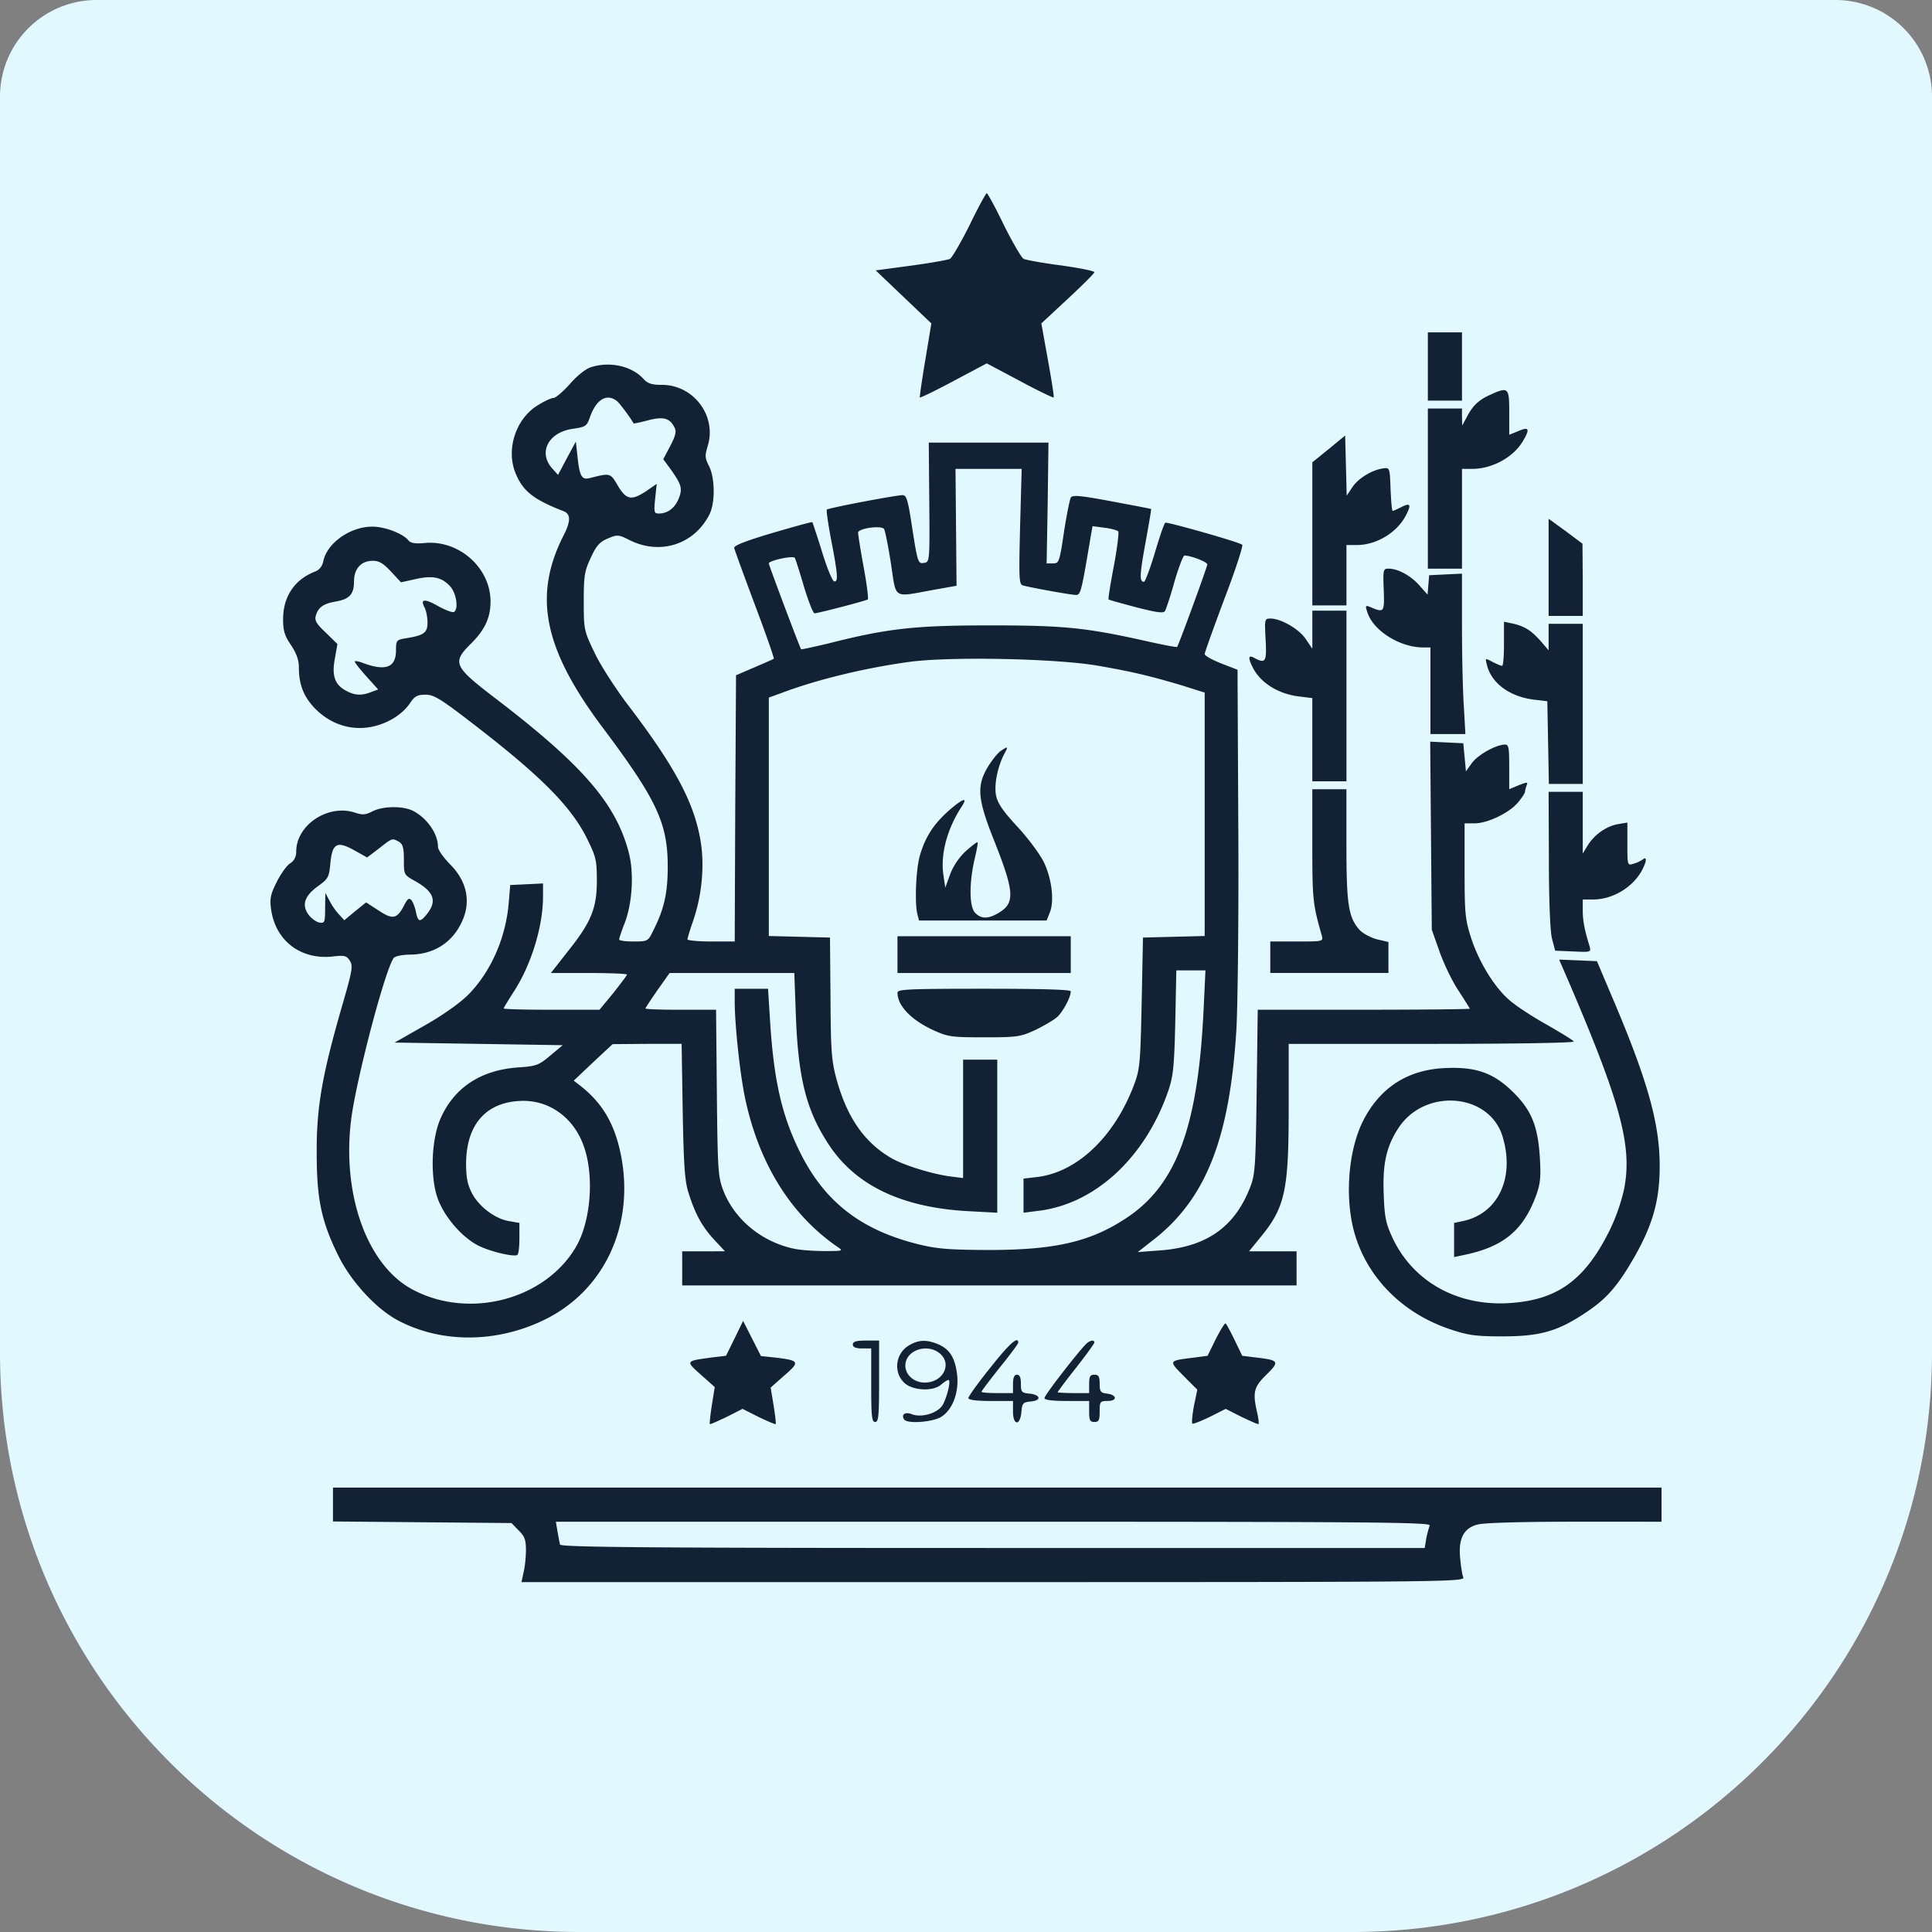 <svg xmlns="http://www.w3.org/2000/svg" fill="none" viewBox="0 0 100 100">
  <rect x="0" y="0" width="100" height="100" fill="#808080" stroke="none"/>
  <path fill="#E2F8FF" d="M0 5a5 5 0 0 1 5-5h90a5 5 0 0 1 5 5v65c0 16.569-13.431 30-30 30H30C13.431 100 0 86.569 0 70V5Z"/>
  <path fill="#122134" d="M50.19 11.644c-.448.897-.91 1.685-1.018 1.754-.11.054-1.02.217-2.025.353l-1.822.244 2.882 2.746-.313 1.889c-.177 1.046-.299 1.93-.285 1.943.027.027.815-.353 1.753-.856l1.712-.91 1.712.91c.938.503 1.726.883 1.753.856.028-.014-.108-.897-.299-1.943l-.34-1.89 1.373-1.277c.761-.706 1.373-1.318 1.373-1.372 0-.068-.775-.218-1.726-.354-.965-.122-1.835-.285-1.943-.34-.11-.068-.571-.856-1.02-1.753-.434-.91-.842-1.644-.883-1.644-.04 0-.448.734-.883 1.644Zm23.715 9.092h1.767v-3.533h-1.767v3.533ZM30.58 19.01c-.271.082-.72.448-1.087.87-.353.394-.733.72-.856.72-.108 0-.489.177-.829.394-1.128.707-1.63 2.297-1.114 3.52.38.91.924 1.345 2.473 1.943.38.15.38.517.014 1.237-1.604 3.14-1.047 5.884 2.011 9.961 2.8 3.738 3.37 4.947 3.37 7.203 0 1.386-.19 2.215-.774 3.357-.245.502-.272.516-.992.516-.408 0-.748-.04-.748-.109 0-.054.123-.434.286-.842.394-1.033.489-2.569.217-3.629-.652-2.541-2.392-4.552-6.89-7.99-2.188-1.672-2.27-1.862-1.291-2.84.72-.707 1.02-1.346 1.02-2.189 0-1.726-1.604-3.166-3.358-3.03-.53.054-.774.013-.896-.136-.286-.354-1.223-.707-1.862-.707-1.155 0-2.351.856-2.541 1.794-.055.258-.204.448-.422.53-1.06.408-1.658 1.291-1.658 2.473 0 .585.082.857.408 1.332.272.408.408.761.408 1.142 0 .924.258 1.563.883 2.188.802.788 1.848 1.114 2.908.897.843-.177 1.59-.653 1.984-1.25.218-.327.367-.408.775-.408.435 0 .775.203 2.378 1.44 3.574 2.745 5.164 4.335 5.993 6.02.462.938.503 1.115.503 2.175 0 1.427-.299 2.16-1.55 3.71l-.828 1.06h1.97c1.088 0 1.97.04 1.97.081s-.325.463-.706.952l-.72.87h-2.473c-1.373 0-2.487-.028-2.487-.069 0-.027.244-.434.543-.896.884-1.373 1.482-3.316 1.495-4.852v-.72l-1.698.081-.082.979c-.163 1.807-.938 3.533-2.093 4.702-.421.421-1.318 1.06-2.256 1.59l-1.55.883 8.698.136-.652.544c-.598.502-.72.543-1.699.611-1.861.136-3.234 1.02-3.94 2.569-.517 1.087-.585 3.139-.164 4.253.354.938 1.25 1.97 2.08 2.392.611.313 1.834.598 2.024.49.068-.041.11-.436.11-.87v-.789l-.545-.095c-.72-.122-1.562-.76-1.916-1.454-.23-.448-.299-.815-.299-1.535.014-2.066 1.087-3.221 2.963-3.235 1.413 0 2.623.91 3.126 2.338.557 1.549.367 3.913-.408 5.232-1.617 2.745-5.572 3.764-8.494 2.174-2.31-1.264-3.615-4.879-3.139-8.752.258-2.079 1.78-7.868 2.215-8.398.082-.082.449-.163.843-.163 1.223-.014 2.174-.612 2.677-1.7.49-1.046.258-2.12-.639-3.002-.326-.34-.598-.72-.598-.87 0-.68-.557-1.481-1.277-1.862-.53-.272-1.563-.258-2.107.014-.367.19-.516.203-.924.068-1.386-.449-3.03.638-3.03 2.024 0 .272-.109.476-.326.612-.177.122-.49.557-.694.978-.312.612-.353.87-.285 1.36.217 1.657 1.536 2.663 3.207 2.473.598-.068.707-.041.87.217.177.272.136.503-.408 2.378-1.019 3.534-1.318 5.219-1.304 7.57 0 2.419.244 3.56 1.141 5.368.68 1.345 1.944 2.704 3.058 3.302 2.256 1.196 5.123 1.183 7.61-.04 3.126-1.536 4.689-4.974 3.914-8.63-.326-1.536-.951-2.582-2.052-3.452l-.367-.285 1.006-.952 1.006-.937 1.793-.014h1.78l.055 3.493c.054 2.854.109 3.642.313 4.253.34 1.074.693 1.713 1.318 2.392l.557.598H35.31v1.767h31.8v-1.767h-2.46l.53-.652c1.332-1.59 1.522-2.446 1.522-6.714v-3.37h7.42c4.281 0 7.38-.054 7.339-.122-.04-.068-.707-.476-1.468-.91-.774-.436-1.63-1.006-1.902-1.265-.775-.679-1.563-1.997-1.944-3.18-.312-.964-.34-1.277-.34-3.506v-2.432h.517c.666 0 1.78-.53 2.242-1.074.204-.245.367-.49.367-.557 0-.068.041-.204.082-.326.081-.19.04-.19-.408-.014l-.49.204v-1.155c0-1.006-.026-1.155-.23-1.155-.462.013-1.373.516-1.699.951l-.312.435-.068-.734-.068-.72-1.713-.082.082 9.73.394 1.115c.217.625.652 1.536.978 2.025.327.503.598.938.598.951 0 .027-2.473.054-5.49.054H65.1l-.055 4.24c-.054 3.955-.081 4.309-.353 4.988-.815 2.066-2.297 3.071-4.716 3.234l-1.087.082.816-.639c2.731-2.133 3.954-5.273 4.294-10.94.068-1.318.122-5.993.095-10.477l-.04-8.086-.843-.327c-.476-.19-.856-.394-.856-.489 0-.081.462-1.359 1.019-2.854.57-1.481.978-2.745.924-2.8-.15-.135-3.887-1.195-3.982-1.14-.054.026-.299.733-.543 1.562-.245.816-.503 1.495-.558 1.495-.244 0-.23-.34.068-1.984.177-.965.313-1.767.3-1.78 0-.014-.925-.19-2.026-.395-1.657-.312-2.038-.34-2.133-.203-.055.108-.218.91-.354 1.793-.23 1.55-.258 1.618-.57 1.618h-.327l.055-3.126.04-3.126h-6.196l.027 3.085c.027 3.03.014 3.099-.258 3.14-.327.054-.34.027-.653-1.985-.19-1.25-.271-1.522-.462-1.522-.353 0-3.846.666-3.927.748-.04.04.068.76.23 1.617.34 1.753.368 2.16.137 2.093-.095-.041-.38-.734-.625-1.55a48.174 48.174 0 0 0-.49-1.508c-.027-.027-.95.231-2.065.557-1.414.422-2.012.653-1.984.788.027.096.502 1.414 1.073 2.936.571 1.508 1.006 2.772.979 2.786-.027.027-.476.217-1.006.448l-.951.408-.041 6.89-.027 6.89h-1.223c-.68 0-1.223-.054-1.223-.109 0-.054.122-.462.271-.897.449-1.263.612-2.758.435-4.022-.299-2.052-1.29-3.955-3.86-7.312-.597-.801-1.358-1.97-1.657-2.609-.544-1.141-.557-1.182-.557-2.65 0-1.332.04-1.576.367-2.27.285-.624.462-.815.883-.991.49-.204.544-.204 1.114.081 1.59.802 3.357.231 4.145-1.332.3-.598.285-1.889-.027-2.5-.218-.421-.218-.544-.054-1.074.448-1.549-.761-3.125-2.379-3.125-.516 0-.733-.068-.937-.286-.598-.68-1.753-.951-2.745-.625Zm1.36 1.753c.149.136.665.816.856 1.155 0 .014.34-.054.747-.163.788-.204 1.114-.122 1.36.354.121.217.08.407-.205.964l-.367.694.408.557c.544.774.598.978.38 1.508-.203.476-.57.748-1.019.748-.244 0-.258-.068-.19-.761l.082-.775-.53.367c-.775.516-1.047.462-1.482-.272-.394-.666-.38-.666-1.454-.394-.421.109-.53-.095-.639-1.155l-.081-.734-.462.856-.462.87-.326-.367c-.707-.829-.15-1.862 1.128-2.025.638-.095.693-.136.856-.611.326-.911.87-1.237 1.4-.816ZM52.8 27.26c-.068 2.718-.054 2.99.15 3.044.394.109 2.486.49 2.745.49.244 0 .285-.19.774-3.113l.082-.448.611.082c.354.04.666.135.72.19.041.054-.054.856-.23 1.794-.177.924-.3 1.698-.272 1.726.013.027.666.203 1.427.407 1.073.272 1.413.326 1.495.19.054-.095.285-.774.489-1.522.217-.733.448-1.345.516-1.345.326 0 1.182.326 1.182.462 0 .122-1.48 4.172-1.562 4.267-.027.028-.734-.108-1.59-.299-3.153-.706-4.281-.815-8.127-.815-3.887 0-5.3.163-8.344.938-.748.176-1.373.312-1.4.299-.054-.055-1.672-4.35-1.672-4.444 0-.15 1.264-.422 1.346-.286.04.068.258.748.475 1.495.231.761.476 1.373.544 1.373.231-.014 2.677-.652 2.759-.72.04-.041-.054-.802-.218-1.686-.163-.883-.285-1.671-.285-1.766 0-.231 1.223-.394 1.345-.19.055.095.218.896.354 1.78.285 1.875.081 1.753 2.106 1.386l1.291-.231-.054-6.048h3.425l-.082 2.99Zm-32.561 2.324.516.557.734-.163c.897-.204 1.372-.109 1.807.367.326.353.449 1.169.204 1.332-.081.04-.435-.095-.815-.3-.707-.407-.951-.38-.707.069.082.163.15.503.15.774 0 .53-.177.666-1.115.816-.489.081-.516.109-.516.611 0 .91-.53 1.115-1.753.653-.177-.068-.354-.096-.38-.068-.028.027.23.367.584.76l.625.694-.367.136c-.49.19-.83.176-1.264-.055-.612-.312-.775-.774-.612-1.671l.136-.761-.598-.585c-.502-.475-.598-.638-.516-.897.122-.42.394-.611 1.033-.72.706-.122.938-.38.938-1.033 0-.666.366-1.073.978-1.073.326 0 .544.136.938.557Zm36.543 4.865c1.875.326 2.772.544 4.457 1.047l1.115.353v12.598l-3.194.081-.068 3.398c-.068 3.22-.095 3.438-.421 4.294-1.02 2.65-2.936 4.458-4.988 4.702l-.706.082v1.766l.747-.095c2.936-.34 5.545-2.745 6.74-6.197.259-.76.313-1.236.368-3.574l.054-2.677h1.508l-.095 1.998c-.285 6.088-1.4 9.105-3.995 10.817-1.862 1.237-3.697 1.658-7.162 1.658-2.066-.013-2.636-.054-3.67-.312-2.962-.748-4.85-2.23-6.115-4.852-.91-1.875-1.318-3.683-1.508-6.836l-.095-1.522h-1.726v.639c0 1.21.272 3.75.53 4.987.706 3.384 2.35 6.048 4.77 7.72.34.23.326.23-.68.23-.557 0-1.29-.054-1.617-.135-1.63-.367-2.99-1.495-3.574-2.95-.285-.733-.313-.978-.353-5.096l-.041-4.308h-1.835c-1.005 0-1.82-.027-1.82-.068 0-.027.285-.462.624-.95l.626-.884h6.455l.081 2.201c.122 3.262.544 4.92 1.699 6.673 1.386 2.12 3.778 3.262 7.203 3.452l1.522.081v-7.922H49.85v6.129l-.639-.082c-.965-.122-2.487-.598-3.098-.965-1.373-.802-2.27-2.093-2.813-4.063-.259-.952-.3-1.468-.313-4.213l-.027-3.126-3.166-.081v-12.34l.747-.272c1.78-.666 4.24-1.264 6.523-1.576 2.107-.286 7.529-.177 9.717.19Zm-36.136 9.119c.204.122.259.299.259.938 0 .774 0 .774.584 1.1.965.544 1.142 1.02.625 1.686-.367.462-.476.448-.584-.082-.041-.231-.15-.503-.231-.612-.123-.135-.204-.095-.38.259-.368.706-.585.76-1.32.271l-.651-.42-.571.461-.557.462-.272-.299a3.27 3.27 0 0 1-.49-.706l-.217-.408-.013.788c0 .734-.028.788-.286.748-.163-.028-.421-.204-.57-.408-.367-.503-.218-.965.489-1.481.53-.38.57-.462.638-1.17.096-1.046.34-1.181 1.224-.692l.679.38.625-.475c.693-.544.666-.53 1.02-.34Z"/>
  <path fill="#122134" d="M51.78 38.879c-.162.122-.461.502-.665.842-.571.979-.517 1.644.353 3.819 1.033 2.609 1.074 3.193.245 3.696-.557.34-.938.34-1.25 0-.3-.326-.3-1.549-.014-2.786.109-.448.177-.829.15-.856-.028-.027-.286.177-.598.449-.34.312-.653.76-.816 1.196l-.258.706-.095-.652c-.163-1.06.19-2.392.937-3.533.354-.53.082-.449-.666.203-.774.693-1.195 1.332-1.48 2.283-.218.72-.286 2.501-.137 3.085l.082.313h6.605l.163-.408c.244-.598.108-1.753-.313-2.623-.204-.407-.815-1.236-1.373-1.834-.774-.843-1.019-1.21-1.1-1.631-.095-.557.081-1.44.421-2.107.231-.42.217-.434-.19-.162Zm-5.327 11.483h8.97v-1.903h-8.97v1.903Zm0 1.019c0 .666.694 1.4 1.835 1.93.775.353.924.38 2.65.38 1.712 0 1.89-.027 2.65-.38.449-.218.965-.517 1.142-.68.299-.285.693-1.019.693-1.318 0-.095-1.495-.136-4.485-.136-3.955 0-4.485.028-4.485.204ZM77.099 20.45c-.585.272-.87.544-1.196 1.17l-.218.407-.013-.448v-.435h-1.767v8.29h1.767v-5.165h.53c1.019 0 2.106-.584 2.609-1.413.394-.652.34-.788-.218-.544l-.475.19v-1.154c0-1.305-.04-1.346-1.02-.897Zm-8.317 2.786-.856.694v7.406h1.766V28.21h.544c1.005 0 2.065-.638 2.527-1.522.3-.57.245-.68-.217-.448-.217.109-.421.204-.462.204-.04 0-.082-.503-.109-1.128-.04-1.101-.04-1.115-.38-1.074-.571.082-1.278.503-1.59.965l-.3.448-.08-3.112-.843.694Zm11.374 8.644h1.767v-1.876l-.014-1.862-.87-.652-.883-.639v5.029Zm-8.534-1.346c.04 1.183.027 1.196-.734.87-.217-.081-.231-.054-.095.34.326.924 1.685 1.767 2.867 1.767h.38v4.484h1.808l-.081-1.454c-.054-.788-.095-2.664-.095-4.145v-2.704l-1.699.081-.082 1.006-.434-.49c-.449-.502-1.101-.856-1.59-.856-.272 0-.286.055-.245 1.101Zm-3.697 3.044-.34-.502c-.339-.517-1.29-1.06-1.82-1.06-.313 0-.313.027-.258 1.087.067 1.155 0 1.264-.585.951-.312-.177-.34-.014-.068.517.408.788 1.332 1.358 2.406 1.48l.665.082v4.308h1.767v-8.833h-1.766v1.97Zm9.921-.258c0 .625-.04 1.142-.095 1.142-.068 0-.285-.095-.503-.204-.38-.204-.38-.204-.285.163.23.938 1.182 1.644 2.446 1.794l.68.081.081 4.281h1.753v-8.29h-1.767v1.373l-.42-.49c-.49-.543-.803-.747-1.441-.896l-.449-.095v1.141Zm-9.921 10.424c0 2.8.028 3.07.49 4.675.081.312.068.312-1.291.312H65.75v1.63h6.115v-1.603l-.584-.136c-.312-.081-.72-.299-.883-.462-.598-.652-.707-1.29-.707-4.403V40.85h-1.766v2.895Zm12.245.733c0 2.202.068 3.738.163 4.118l.163.612.938.04c.91.041.924.041.842-.271-.258-.83-.353-1.319-.353-1.849v-.57h.544c1.005 0 2.065-.639 2.527-1.522.245-.462.259-.734.028-.544a1.724 1.724 0 0 1-.476.218c-.313.095-.313.081-.313-1.02v-1.114l-.475.081c-.598.096-1.237.544-1.577 1.101l-.258.422v-3.194h-1.767l.014 3.492Zm1.02 6.32c2.704 6.306 3.315 8.561 2.867 10.777a9.935 9.935 0 0 1-.775 2.174c-1.264 2.514-2.677 3.533-5.11 3.696-2.704.19-5.014-1.087-6.088-3.356-.353-.761-.421-1.074-.462-2.256-.068-1.59.136-2.5.775-3.466 1.386-2.079 4.715-1.78 5.381.476.639 2.134-.245 3.982-2.066 4.362l-.448.095v1.767l.449-.095c2.079-.421 3.098-1.25 3.778-3.044.23-.625.271-.965.217-1.916-.095-1.672-.408-2.487-1.318-3.411-1.033-1.047-1.944-1.386-3.534-1.319-1.97.068-3.41.992-4.294 2.718-.734 1.44-.951 3.724-.53 5.532.584 2.446 2.46 4.416 5.028 5.272.938.313 1.318.367 2.718.367 1.93 0 2.854-.258 4.308-1.236 1.074-.707 1.645-1.373 2.5-2.854.966-1.699 1.319-2.95 1.319-4.73 0-2.228-.639-4.484-2.528-8.9l-.72-1.7-1.957-.081.49 1.128ZM38.028 69.265l-.449.91-.693.082c-1.427.19-1.413.177-.611.897l.72.64-.15.937c-.081.516-.122.951-.108.978.027.028.407-.15.87-.367l.828-.42.83.42c.462.218.856.395.883.367.027-.027-.027-.462-.109-.978l-.15-.91.707-.626c.816-.706.789-.774-.435-.924l-.774-.082-.924-1.82-.435.896Zm24.896.055-.42.856-.721.095c-1.318.163-1.305.15-.517.951l.707.707-.176.843c-.082.462-.123.87-.082.91.04.04.435-.122.897-.34l.829-.42.829.42c.462.218.856.395.87.367.027-.027 0-.285-.068-.584-.245-1.06-.177-1.332.475-1.97.693-.68.653-.748-.475-.884l-.775-.095-.394-.816c-.218-.448-.421-.829-.462-.856-.055-.027-.272.34-.517.816Zm-18.781.271c0 .136.15.204.476.204h.475v1.903c0 1.604.028 1.903.204 1.903.177 0 .204-.327.204-2.107v-2.106h-.68c-.516 0-.679.054-.679.203Zm2.963.014c-.748.394-.897 1.4-.3 1.97.436.408 1.51.463 1.917.082.15-.122.313-.23.367-.23.136 0-.04.787-.272 1.25-.23.448-1.073.72-1.603.53-.354-.15-.585 0-.422.258.15.244 1.454.15 1.916-.123.598-.367.938-1.277.83-2.201-.11-.87-.381-1.305-.98-1.563-.583-.245-.991-.231-1.453.027Zm1.522.435c.68.544.19 1.522-.761 1.522-.557 0-1.006-.394-1.006-.883 0-.775 1.101-1.169 1.767-.639Zm2.622.761c-.624.775-1.127 1.481-1.127 1.563 0 .095.408.15 1.155.15h1.155v.543c0 .734.367.761.435.027.04-.462.081-.503.49-.543.57-.055.502-.354-.082-.408-.395-.04-.435-.082-.435-.517 0-.326-.068-.462-.204-.462-.136 0-.204.15-.204.476v.476h-.815c-.449 0-.816-.027-.816-.068 0-.041.435-.612.952-1.264.53-.652.95-1.223.95-1.278 0-.367-.475.068-1.453 1.305Zm5.043-1.305c-.259.177-2.23 2.705-2.23 2.868 0 .095.381.15 1.156.15h1.155v.543c0 .448.04.544.272.544.23 0 .272-.096.272-.544 0-.517.027-.544.421-.544.516 0 .476-.326-.054-.38-.313-.04-.367-.109-.367-.517 0-.367-.055-.462-.272-.462-.218 0-.272.096-.272.476v.476h-.815c-.449 0-.816-.027-.816-.041 0-.027.422-.598.952-1.264.516-.666.95-1.25.95-1.318 0-.123-.162-.123-.352.013Zm-39.058 9.255 9.241.082.367.38c.313.3.38.49.38 1.02 0 .353-.053.87-.121 1.141l-.11.516h24.422c23.211 0 24.42-.013 24.326-.244-.055-.123-.123-.571-.163-.992-.096-1.006.176-1.55.883-1.74.299-.095 2.31-.15 5.028-.15H86v-1.766H17.235v1.753ZM74 78.955a6.52 6.52 0 0 0-.177.68l-.081.489H51.4c-17.762 0-22.355-.041-22.41-.177-.027-.082-.081-.394-.135-.68l-.082-.502h22.654c19.57 0 22.628.027 22.573.19Z"/>
</svg>
